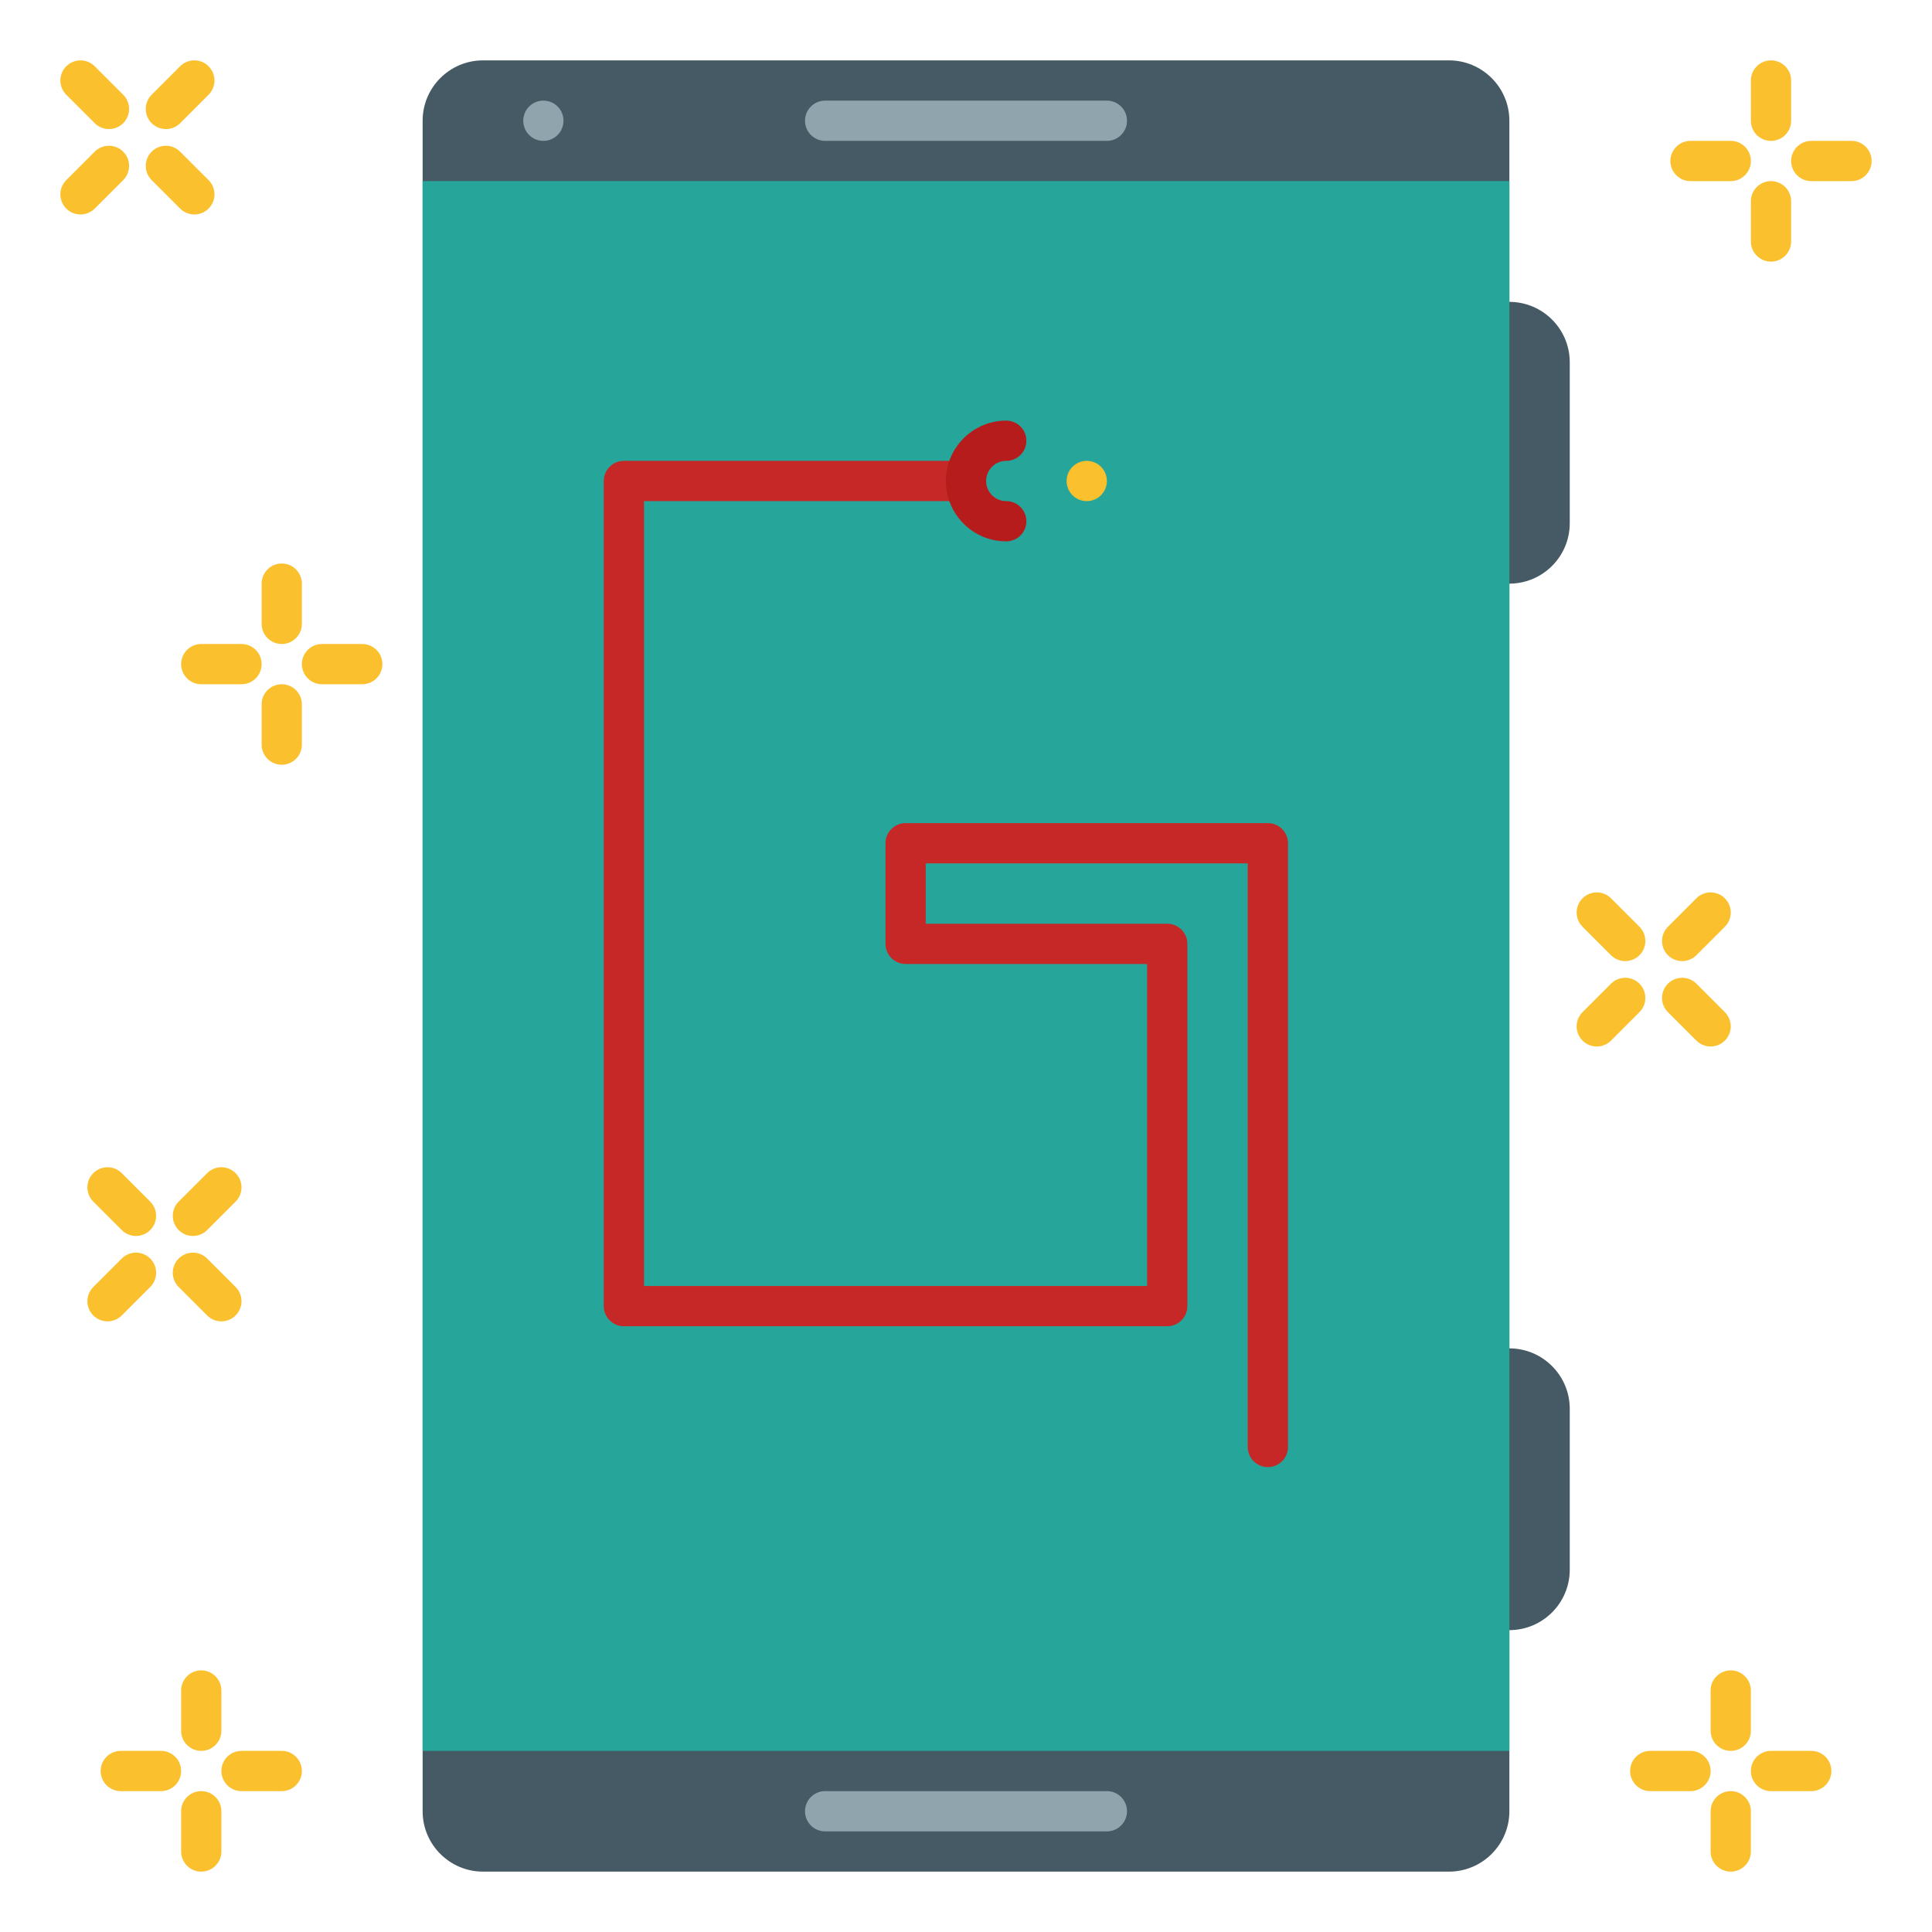 <svg id="Layer_1" enable-background="new 0 0 96 96" height="512" viewBox="0 0 96 96" width="512" xmlns="http://www.w3.org/2000/svg"><g><g fill="#455a64"><path d="m75 15h-1c-.552 0-1 .448-1 1v12c0 .552.448 1 1 1h1c1.654 0 3-1.346 3-3v-8c0-1.654-1.346-3-3-3z"/><path d="m75 67h-1c-.552 0-1 .448-1 1v12c0 .552.448 1 1 1h1c1.654 0 3-1.346 3-3v-8c0-1.654-1.346-3-3-3z"/></g><path d="m72 3h-48c-1.654 0-3 1.346-3 3v84c0 1.654 1.346 3 3 3h48c1.654 0 3-1.346 3-3v-84c0-1.654-1.346-3-3-3z" fill="#455a64"/><g><path d="m55 91h-14c-.552 0-1-.448-1-1s.448-1 1-1h14c.552 0 1 .448 1 1s-.448 1-1 1z" fill="#90a4ae"/></g><path d="m21 9h54v78h-54z" fill="#26a69a"/><g><path d="m55 7h-14c-.552 0-1-.448-1-1s.448-1 1-1h14c.552 0 1 .448 1 1s-.448 1-1 1z" fill="#90a4ae"/></g><g><circle cx="27" cy="6" fill="#90a4ae" r="1"/></g><g fill="#fbc02d"><path d="m92 7h-2c-.552 0-1 .448-1 1s.448 1 1 1h2c.552 0 1-.448 1-1s-.448-1-1-1z"/><path d="m84 9h2c.552 0 1-.448 1-1s-.448-1-1-1h-2c-.552 0-1 .448-1 1s.448 1 1 1z"/><path d="m88 7c.552 0 1-.448 1-1v-2c0-.552-.448-1-1-1s-1 .448-1 1v2c0 .552.448 1 1 1z"/><path d="m88 9c-.552 0-1 .448-1 1v2c0 .552.448 1 1 1s1-.448 1-1v-2c0-.552-.448-1-1-1z"/><path d="m90 87h-2c-.552 0-1 .448-1 1s.448 1 1 1h2c.552 0 1-.448 1-1s-.448-1-1-1z"/><path d="m84 87h-2c-.552 0-1 .448-1 1s.448 1 1 1h2c.552 0 1-.448 1-1s-.448-1-1-1z"/><path d="m86 83c-.552 0-1 .448-1 1v2c0 .552.448 1 1 1s1-.448 1-1v-2c0-.552-.448-1-1-1z"/><path d="m86 89c-.552 0-1 .448-1 1v2c0 .552.448 1 1 1s1-.448 1-1v-2c0-.552-.448-1-1-1z"/><path d="m14 87h-2c-.552 0-1 .448-1 1s.448 1 1 1h2c.552 0 1-.448 1-1s-.448-1-1-1z"/><path d="m8 87h-2c-.552 0-1 .448-1 1s.448 1 1 1h2c.552 0 1-.448 1-1s-.448-1-1-1z"/><path d="m9 84v2c0 .552.448 1 1 1s1-.448 1-1v-2c0-.552-.448-1-1-1s-1 .448-1 1z"/><path d="m10 89c-.552 0-1 .448-1 1v2c0 .552.448 1 1 1s1-.448 1-1v-2c0-.552-.448-1-1-1z"/><path d="m18 32h-2c-.552 0-1 .448-1 1s.448 1 1 1h2c.552 0 1-.448 1-1s-.448-1-1-1z"/><path d="m9 33c0 .552.448 1 1 1h2c.552 0 1-.448 1-1s-.448-1-1-1h-2c-.552 0-1 .448-1 1z"/><path d="m14 32c.552 0 1-.448 1-1v-2c0-.552-.448-1-1-1s-1 .448-1 1v2c0 .552.448 1 1 1z"/><path d="m14 34c-.552 0-1 .448-1 1v2c0 .552.448 1 1 1s1-.448 1-1v-2c0-.552-.448-1-1-1z"/><path d="m8.95 10.364c.195.195.451.293.707.293s.512-.098.707-.293c.391-.391.391-1.023 0-1.414l-1.414-1.414c-.391-.391-1.023-.391-1.414 0s-.391 1.023 0 1.414z"/><path d="m4.707 6.121c.195.195.451.293.707.293s.512-.098.707-.293c.391-.391.391-1.023 0-1.414l-1.414-1.414c-.391-.391-1.023-.391-1.414 0s-.391 1.023 0 1.414z"/><path d="m8.243 6.414c.256 0 .512-.098.707-.293l1.414-1.414c.391-.391.391-1.023 0-1.414s-1.023-.391-1.414 0l-1.414 1.414c-.391.391-.391 1.023 0 1.414.195.195.451.293.707.293z"/><path d="m6.121 8.95c.391-.391.391-1.023 0-1.414s-1.023-.391-1.414 0l-1.414 1.414c-.391.391-.391 1.023 0 1.414.195.195.451.293.707.293s.512-.098.707-.293z"/><path d="m84.293 51.707c.195.195.451.293.707.293s.512-.098.707-.293c.391-.391.391-1.023 0-1.414l-1.414-1.414c-.391-.391-1.023-.391-1.414 0s-.391 1.023 0 1.414z"/><path d="m80.05 47.464c.195.195.451.293.707.293s.512-.098.707-.293c.391-.391.391-1.023 0-1.414l-1.414-1.414c-.391-.391-1.023-.391-1.414 0s-.391 1.023 0 1.414z"/><path d="m83.586 47.757c.256 0 .512-.098.707-.293l1.414-1.414c.391-.391.391-1.023 0-1.414s-1.023-.391-1.414 0l-1.414 1.414c-.391.391-.391 1.023 0 1.414.195.195.451.293.707.293z"/><path d="m81.464 48.879c-.391-.391-1.023-.391-1.414 0l-1.414 1.414c-.391.391-.391 1.023 0 1.414.195.195.451.293.707.293s.512-.098.707-.293l1.414-1.414c.391-.391.391-1.023 0-1.414z"/><path d="m11.707 65.364c.391-.391.391-1.023 0-1.414l-1.414-1.414c-.391-.391-1.023-.391-1.414 0s-.391 1.023 0 1.414l1.414 1.414c.195.195.451.293.707.293s.512-.098.707-.293z"/><path d="m6.05 58.293c-.391-.391-1.023-.391-1.414 0s-.391 1.023 0 1.414l1.414 1.414c.195.195.451.293.707.293s.512-.098.707-.293c.391-.391.391-1.023 0-1.414z"/><path d="m11.707 58.293c-.391-.391-1.023-.391-1.414 0l-1.414 1.414c-.391.391-.391 1.023 0 1.414.195.195.451.293.707.293s.512-.098.707-.293l1.414-1.414c.391-.391.391-1.023 0-1.414z"/><path d="m6.05 65.364 1.414-1.414c.391-.391.391-1.023 0-1.414s-1.023-.391-1.414 0l-1.414 1.414c-.391.391-.391 1.023 0 1.414.195.195.451.293.707.293s.512-.098.707-.293z"/></g><g><circle cx="54" cy="23.9" fill="#fbc02d" r="1"/></g><g><path d="m63 72.9c-.552 0-1-.448-1-1v-29h-16v3h12c.552 0 1 .448 1 1v18c0 .552-.448 1-1 1h-27c-.552 0-1-.448-1-1v-41c0-.552.448-1 1-1h17c.552 0 0 .448 0 1s.552 1 0 1h-16v39h25v-16h-12c-.552 0-1-.448-1-1v-5c0-.552.448-1 1-1h18c.552 0 1 .448 1 1v30c0 .552-.448 1-1 1z" fill="#c62828"/></g><g><path d="m50 26.9c-1.654 0-3-1.346-3-3s1.346-3 3-3c.552 0 1 .448 1 1s-.448 1-1 1c-.551 0-1 .449-1 1s.449 1 1 1c.552 0 1 .448 1 1s-.448 1-1 1z" fill="#b71c1c"/></g></g></svg>